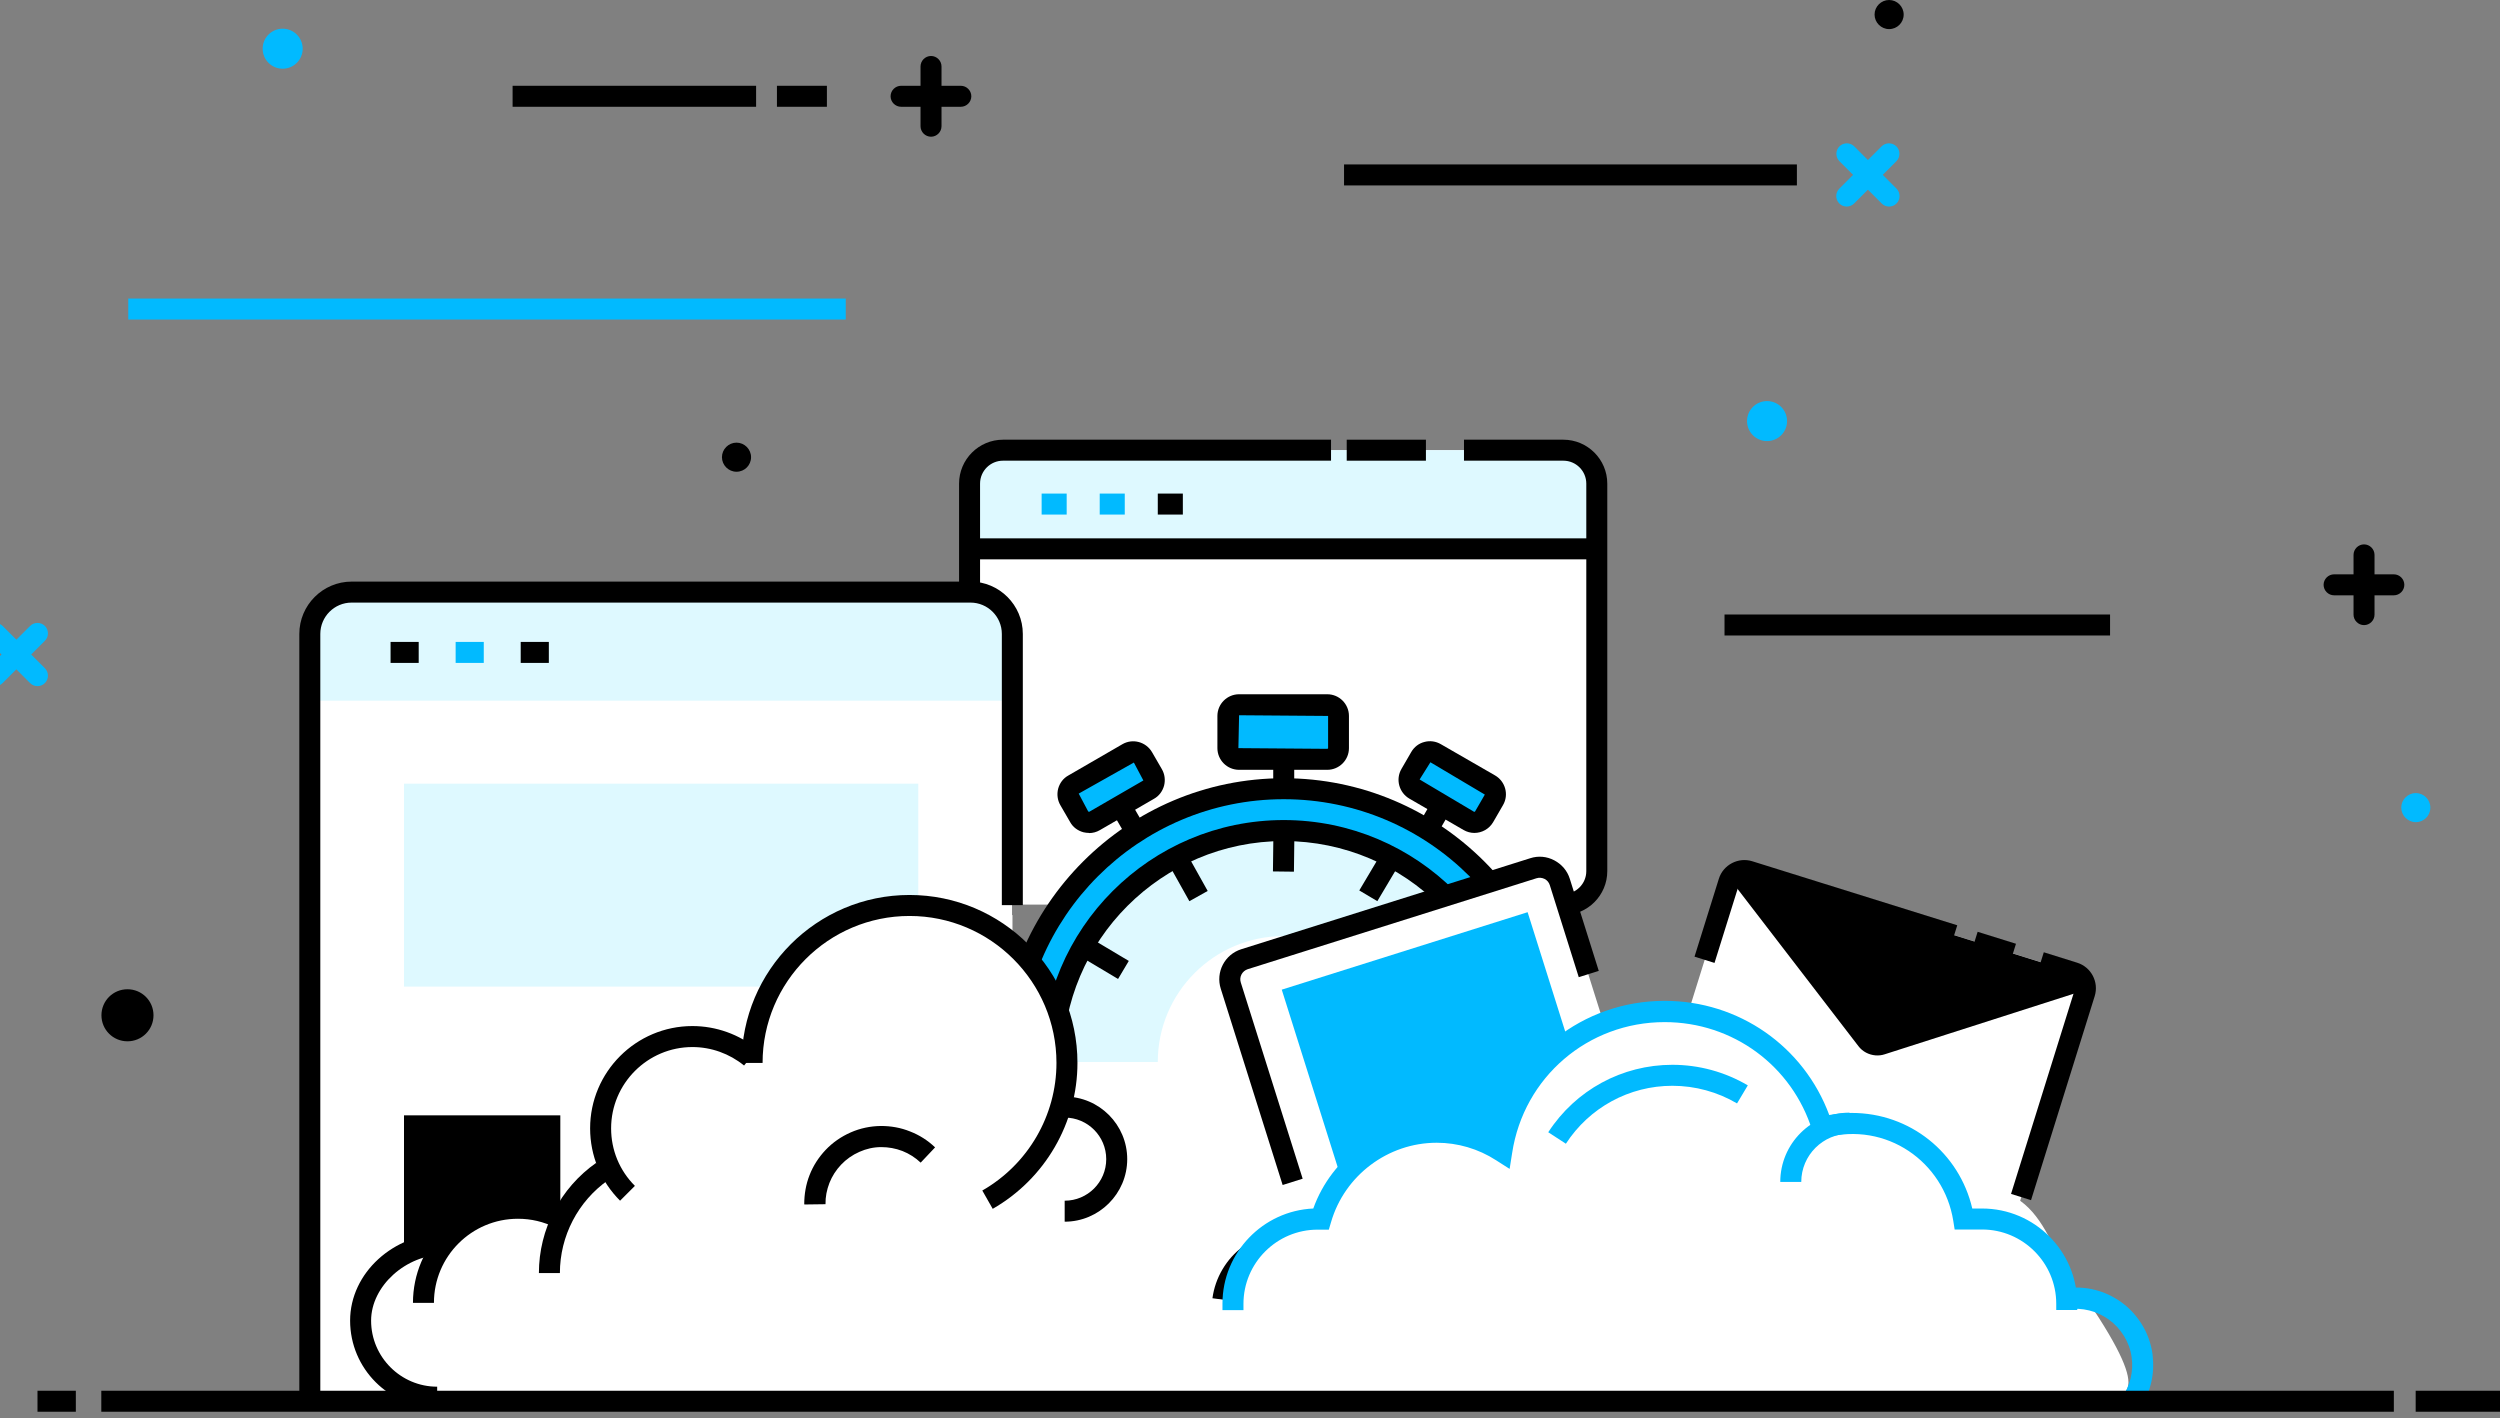 <?xml version="1.0" encoding="UTF-8"?> <svg xmlns="http://www.w3.org/2000/svg" width="305" height="173" viewBox="0 0 305 173" fill="none"><rect x="0" y="0" width="305" height="173" fill="#808080" stroke="none"/><g clip-path="url(#clip0_765_417)"><rect x="123.74" y="127.674" width="48.239" height="39.306" fill="white"></rect><rect x="123.74" y="127.674" width="48.239" height="39.306" fill="white"></rect><path d="M191.342 54.923H121.736C119.831 54.923 118.287 56.467 118.287 58.372V106.911C118.287 108.815 119.831 110.359 121.736 110.359H191.342C193.247 110.359 194.791 108.815 194.791 106.911V58.372C194.791 56.467 193.247 54.923 191.342 54.923Z" fill="white"></path><path d="M118.287 66.755V58.765C118.287 56.648 120.011 54.923 122.129 54.923H190.967C193.084 54.923 194.808 56.648 194.808 58.765V66.755H118.304H118.287Z" fill="#DEF9FF"></path><path d="M194.791 65.679H118.287V68.24H194.791V65.679Z" fill="black"></path><path d="M130.135 60.216H127.079V62.777H130.135V60.216Z" fill="#01BAFF"></path><path d="M137.221 60.216H134.165V62.777H137.221V60.216Z" fill="#01BAFF"></path><path d="M144.307 60.216H141.25V62.777H144.307V60.216Z" fill="black"></path><path d="M190.728 111.64H189.158V109.079H190.728C192.265 109.079 193.528 107.832 193.528 106.279V59.004C193.528 57.467 192.282 56.204 190.728 56.204H178.606V53.643H190.728C193.682 53.643 196.089 56.05 196.089 59.004V106.279C196.089 109.232 193.682 111.64 190.728 111.64Z" fill="black"></path><path d="M173.962 53.643H164.299V56.204H173.962V53.643Z" fill="black"></path><path d="M123.562 111.64H122.367C119.414 111.64 117.006 109.232 117.006 106.279V59.004C117.006 56.05 119.414 53.643 122.367 53.643H162.386V56.204H122.367C120.831 56.204 119.567 57.45 119.567 59.004V106.279C119.567 107.815 120.814 109.079 122.367 109.079H123.562V111.64Z" fill="black"></path><path d="M189.959 129.566C189.959 111.145 175.037 96.223 156.616 96.223C138.194 96.223 123.272 111.145 123.272 129.566H189.959Z" fill="#01BAFF"></path><path d="M191.24 129.566H188.679C188.679 111.879 174.303 97.503 156.616 97.503C138.928 97.503 124.553 111.879 124.553 129.566H121.992C121.992 110.479 137.528 94.942 156.616 94.942C175.703 94.942 191.24 110.479 191.24 129.566Z" fill="black"></path><path d="M184.855 129.566C184.855 113.979 172.221 101.328 156.616 101.328C141.011 101.328 128.377 113.962 128.377 129.566H184.838H184.855Z" fill="#DEF9FF"></path><path d="M171.982 129.566C171.982 121.081 165.101 114.201 156.616 114.201C148.131 114.201 141.25 121.081 141.25 129.566H171.982Z" fill="white"></path><path d="M160.116 129.566C160.116 127.637 158.545 126.066 156.616 126.066C154.686 126.066 153.116 127.637 153.116 129.566H160.116Z" fill="#01BAFF"></path><path d="M186.135 129.566H183.574C183.574 114.713 171.486 102.608 156.616 102.608C141.745 102.608 129.658 114.696 129.658 129.566H127.097C127.097 113.296 140.328 100.047 156.616 100.047C172.904 100.047 186.135 113.279 186.135 129.566Z" fill="black"></path><path d="M155.366 100.919L155.299 106.314L157.86 106.346L157.927 100.951L155.366 100.919Z" fill="black"></path><path d="M168.493 104.158L165.833 108.635L168.034 109.943L170.694 105.466L168.493 104.158Z" fill="black"></path><path d="M180.457 114.299L175.512 117.07L176.764 119.304L181.709 116.533L180.457 114.299Z" fill="black"></path><path d="M132.844 114.331L131.533 116.531L136.403 119.433L137.713 117.233L132.844 114.331Z" fill="black"></path><path d="M144.798 104.152L142.562 105.401L145.103 109.947L147.338 108.697L144.798 104.152Z" fill="black"></path><path d="M156.651 126.903L169.439 115.106L170.156 115.806L158.478 128.713L156.651 126.903Z" fill="#01BAFF"></path><path d="M157.895 90.025H155.334V96.206H157.895V90.025Z" fill="black"></path><path d="M161.925 85.979H151.152C150.397 85.979 149.786 86.591 149.786 87.345V91.289C149.786 92.043 150.397 92.655 151.152 92.655H161.925C162.679 92.655 163.29 92.043 163.29 91.289V87.345C163.29 86.591 162.679 85.979 161.925 85.979Z" fill="#01BAFF"></path><path d="M161.925 93.918H151.169C149.701 93.918 148.523 92.723 148.523 91.272V87.345C148.523 85.877 149.718 84.699 151.169 84.699H161.925C163.394 84.699 164.572 85.894 164.572 87.345V91.272C164.572 92.74 163.376 93.918 161.925 93.918ZM151.169 87.26L151.084 91.272L161.942 91.357C161.942 91.357 162.028 91.323 162.028 91.272V87.345L151.169 87.26Z" fill="black"></path><path d="M175.817 95.809L173.444 99.92L175.662 101.2L178.035 97.09L175.817 95.809Z" fill="black"></path><path d="M181.767 95.722L175.144 91.896C174.491 91.519 173.656 91.743 173.278 92.396L172.083 94.466C171.706 95.119 171.929 95.954 172.582 96.332L179.206 100.157C179.859 100.534 180.694 100.311 181.072 99.657L182.267 97.588C182.644 96.934 182.421 96.099 181.767 95.722Z" fill="#01BAFF"></path><path d="M179.869 101.618C179.426 101.618 178.965 101.498 178.555 101.259L171.948 97.435C170.684 96.701 170.24 95.079 170.974 93.816L172.17 91.75C172.528 91.135 173.092 90.691 173.774 90.52C174.457 90.333 175.174 90.435 175.789 90.794L182.396 94.601C183.66 95.335 184.104 96.957 183.369 98.22L182.174 100.286C181.679 101.14 180.791 101.618 179.869 101.618ZM179.835 99.04C179.835 99.04 179.938 99.04 179.955 99.006L181.15 96.94L174.509 92.996L173.194 95.096L179.835 99.04Z" fill="black"></path><path d="M136.848 95.956L134.63 97.236L137.004 101.346L139.222 100.066L136.848 95.956Z" fill="black"></path><path d="M133.519 100.151L140.142 96.326C140.795 95.948 141.019 95.113 140.642 94.46L139.446 92.39C139.069 91.737 138.233 91.513 137.58 91.89L130.957 95.716C130.304 96.093 130.08 96.928 130.457 97.582L131.653 99.651C132.03 100.305 132.865 100.528 133.519 100.151Z" fill="#01BAFF"></path><path d="M132.85 101.618C132.628 101.618 132.389 101.584 132.167 101.533C131.484 101.345 130.903 100.918 130.562 100.303L129.367 98.237C129.008 97.623 128.923 96.906 129.094 96.223C129.281 95.54 129.708 94.96 130.323 94.618L136.93 90.794C138.193 90.059 139.815 90.503 140.549 91.767L141.745 93.833C142.103 94.447 142.189 95.164 142.018 95.847C141.83 96.53 141.403 97.111 140.789 97.452L134.181 101.276C133.772 101.515 133.328 101.635 132.867 101.635L132.85 101.618ZM138.33 93.03L131.603 96.82L132.764 99.006L132.884 99.04L139.491 95.216L138.33 93.03Z" fill="black"></path><path d="M123.521 170.952V77.358C123.521 74.541 121.234 72.253 118.417 72.253H42.92C40.103 72.253 37.815 74.541 37.815 77.358V170.952H123.521Z" fill="white"></path><path d="M37.798 85.484V76.538C37.798 74.165 39.727 72.236 42.1 72.236H119.219C121.592 72.236 123.521 74.165 123.521 76.538V85.484H37.815H37.798Z" fill="#DEF9FF"></path><path d="M51.081 78.314H47.649V80.875H51.081V78.314Z" fill="black"></path><path d="M59.02 78.314H55.588V80.875H59.02V78.314Z" fill="#01BAFF"></path><path d="M66.958 78.314H63.526V80.875H66.958V78.314Z" fill="black"></path><path d="M112.031 95.609H49.288V120.365H112.031V95.609Z" fill="#DEF9FF"></path><path d="M68.359 136.072H49.288V160.828H68.359V136.072Z" fill="black"></path><path d="M94.292 136.072H75.222V160.828H94.292V136.072Z" fill="#DEF9FF"></path><path d="M39.078 170.952H36.517V77.341C36.517 73.824 39.385 70.955 42.902 70.955H118.399C121.916 70.955 124.784 73.824 124.784 77.341V110.428H122.224V77.341C122.224 75.224 120.499 73.516 118.399 73.516H42.902C40.785 73.516 39.078 75.241 39.078 77.341V170.952Z" fill="black"></path><path d="M117.222 13.027H109.931C109.231 13.027 108.651 12.446 108.651 11.746C108.651 11.046 109.231 10.466 109.931 10.466H117.222C117.921 10.466 118.502 11.046 118.502 11.746C118.502 12.446 117.921 13.027 117.222 13.027Z" fill="black"></path><path d="M113.585 16.68C112.885 16.68 112.304 16.1 112.304 15.4V8.11C112.304 7.41 112.885 6.829 113.585 6.829C114.285 6.829 114.865 7.41 114.865 8.11V15.4C114.865 16.1 114.285 16.68 113.585 16.68Z" fill="black"></path><path d="M292.049 72.629H284.759C284.059 72.629 283.478 72.048 283.478 71.348C283.478 70.648 284.059 70.068 284.759 70.068H292.049C292.749 70.068 293.329 70.648 293.329 71.348C293.329 72.048 292.749 72.629 292.049 72.629Z" fill="black"></path><path d="M288.412 76.265C287.712 76.265 287.131 75.685 287.131 74.985V67.695C287.131 66.995 287.712 66.414 288.412 66.414C289.112 66.414 289.692 66.995 289.692 67.695V74.985C289.692 75.685 289.112 76.265 288.412 76.265Z" fill="black"></path><path d="M225.299 25.2C224.974 25.2 224.65 25.08 224.394 24.824C223.899 24.329 223.899 23.51 224.394 23.015L229.55 17.858C230.045 17.363 230.864 17.363 231.36 17.858C231.855 18.354 231.855 19.173 231.36 19.668L226.204 24.824C225.947 25.08 225.623 25.2 225.299 25.2Z" fill="#01BAFF"></path><path d="M230.471 25.2C230.147 25.2 229.823 25.08 229.566 24.824L224.41 19.668C223.915 19.173 223.915 18.354 224.41 17.858C224.906 17.363 225.725 17.363 226.22 17.858L231.376 23.015C231.871 23.51 231.871 24.329 231.376 24.824C231.12 25.08 230.796 25.2 230.471 25.2Z" fill="#01BAFF"></path><path d="M-0.583 83.709C-0.907 83.709 -1.231 83.589 -1.488 83.333C-1.983 82.838 -1.983 82.019 -1.488 81.524L3.668 76.368C4.164 75.872 4.983 75.872 5.478 76.368C5.973 76.863 5.973 77.682 5.478 78.177L0.322 83.333C0.066 83.589 -0.258 83.709 -0.583 83.709Z" fill="#01BAFF"></path><path d="M4.573 83.709C4.249 83.709 3.925 83.589 3.668 83.333L-1.488 78.177C-1.983 77.682 -1.983 76.863 -1.488 76.368C-0.992 75.872 -0.173 75.872 0.322 76.368L5.478 81.524C5.973 82.019 5.973 82.838 5.478 83.333C5.222 83.589 4.898 83.709 4.573 83.709Z" fill="#01BAFF"></path><path d="M92.244 10.466H62.537V13.027H92.244V10.466Z" fill="black"></path><path d="M257.427 74.969H210.391V77.53H257.427V74.969Z" fill="black"></path><path d="M219.221 20.061H163.973V22.622H219.221V20.061Z" fill="black"></path><path d="M103.182 36.423H15.649V38.984H103.182V36.423Z" fill="#01BAFF"></path><path d="M100.882 10.466H94.787V13.027H100.882V10.466Z" fill="black"></path><path d="M18.727 123.865C18.727 125.623 17.31 127.04 15.551 127.04C13.793 127.04 12.376 125.623 12.376 123.865C12.376 122.106 13.793 120.689 15.551 120.689C17.31 120.689 18.727 122.106 18.727 123.865Z" fill="black"></path><path d="M91.629 55.778C91.629 56.768 90.827 57.553 89.854 57.553C88.881 57.553 88.078 56.751 88.078 55.778C88.078 54.804 88.881 54.002 89.854 54.002C90.827 54.002 91.629 54.804 91.629 55.778Z" fill="black"></path><path d="M232.248 1.776C232.248 2.766 231.446 3.551 230.472 3.551C229.499 3.551 228.697 2.749 228.697 1.776C228.697 0.802 229.499 0 230.472 0C231.446 0 232.248 0.802 232.248 1.776Z" fill="black"></path><path d="M218.021 51.373C218.021 52.721 216.928 53.814 215.579 53.814C214.23 53.814 213.138 52.721 213.138 51.373C213.138 50.024 214.23 48.931 215.579 48.931C216.928 48.931 218.021 50.024 218.021 51.373Z" fill="#01BAFF"></path><path d="M36.927 5.941C36.927 7.29 35.834 8.383 34.485 8.383C33.137 8.383 32.044 7.29 32.044 5.941C32.044 4.593 33.137 3.5 34.485 3.5C35.834 3.5 36.927 4.593 36.927 5.941Z" fill="#01BAFF"></path><path d="M296.505 98.528C296.505 99.519 295.702 100.304 294.729 100.304C293.756 100.304 292.954 99.501 292.954 98.528C292.954 97.555 293.756 96.753 294.729 96.753C295.702 96.753 296.505 97.555 296.505 98.528Z" fill="#01BAFF"></path><path d="M255.479 170.457H55.161C47.137 170.457 58.388 166.496 58.388 159.581C58.388 152.667 70.885 145.291 78.927 145.291H242.674C250.698 145.291 251.501 158.563 254.61 158.563C263.115 171.145 259.115 170.457 255.479 170.457Z" fill="white"></path><path d="M124.715 143.081C132.111 135.476 131.941 123.316 124.336 115.921C116.731 108.525 104.571 108.695 97.176 116.3C89.78 123.905 89.95 136.065 97.555 143.46C105.16 150.856 117.32 150.686 124.715 143.081Z" fill="white"></path><path d="M99.397 129.004C99.397 133.204 95.999 136.601 91.799 136.601C87.599 136.601 84.202 133.204 84.202 129.004C84.202 124.804 87.599 121.406 91.799 121.406C95.999 121.406 99.397 124.804 99.397 129.004Z" fill="white"></path><path d="M95.675 137.66C95.675 143.84 90.656 148.859 84.475 148.859C78.295 148.859 73.275 143.84 73.275 137.66C73.275 131.479 78.295 126.46 84.475 126.46C90.656 126.46 95.675 131.479 95.675 137.66Z" fill="white"></path><path d="M74.71 158.95C74.71 165.318 69.554 170.474 63.185 170.474C56.817 170.474 51.661 165.318 51.661 158.95C51.661 152.581 56.817 147.425 63.185 147.425C69.554 147.425 74.71 152.581 74.71 158.95Z" fill="white"></path><path d="M62.673 161.118C62.673 166.274 58.49 170.457 53.334 170.457C48.178 170.457 43.995 166.274 43.995 161.118C43.995 155.962 48.178 151.779 53.334 151.779C58.49 151.779 62.673 155.962 62.673 161.118Z" fill="white"></path><path d="M97.331 155.313C97.331 163.679 90.553 170.457 82.188 170.457C73.822 170.457 67.044 163.679 67.044 155.313C67.044 146.947 73.822 140.169 82.188 140.169C90.553 140.169 97.331 146.947 97.331 155.313Z" fill="white"></path><path d="M68.307 155.313H65.746C65.746 149.969 68.358 144.933 72.746 141.859L74.214 143.959C70.51 146.555 68.307 150.806 68.307 155.313Z" fill="black"></path><path d="M136.258 141.399C136.258 144.916 133.407 147.75 129.907 147.75C126.407 147.75 123.556 144.899 123.556 141.399C123.556 137.899 126.407 135.047 129.907 135.047C133.407 135.047 136.258 137.899 136.258 141.399Z" fill="white"></path><path d="M128.625 142.918C127.55 149.116 119.082 154.101 107.284 154.101C95.487 154.101 85.943 149.098 85.943 142.918C85.943 136.738 95.487 131.735 107.284 131.735C119.082 131.735 129.684 136.772 128.625 142.918Z" fill="white"></path><path d="M178.411 145.872C178.411 149.184 175.731 151.864 172.418 151.864C169.106 151.864 166.426 149.184 166.426 145.872C166.426 142.56 169.106 139.879 172.418 139.879C175.731 139.879 178.411 142.56 178.411 145.872Z" fill="white"></path><path d="M167.194 146.435H164.633C164.633 142.423 167.894 139.162 171.906 139.162V141.723C169.311 141.723 167.194 143.84 167.194 146.435Z" fill="black"></path><path d="M153.792 149.696C153.792 153.52 148.448 156.628 141.841 156.628C135.233 156.628 129.89 153.52 129.89 149.696C129.89 145.872 135.233 142.764 141.841 142.764C148.448 142.764 153.792 145.872 153.792 149.696Z" fill="white"></path><path d="M181.382 148.416C175.013 148.416 169.823 143.225 169.823 136.857C169.823 131.616 173.357 127.023 178.428 125.691L179.077 128.167C175.133 129.208 172.384 132.777 172.384 136.857C172.384 141.808 176.413 145.855 181.382 145.855V148.416Z" fill="black"></path><path d="M121.103 147.464L119.84 145.245C125.423 142.052 128.888 136.094 128.888 129.674C128.888 119.789 120.847 111.748 110.962 111.748C101.076 111.748 93.035 119.789 93.035 129.674H90.474C90.474 118.372 99.659 109.187 110.962 109.187C122.264 109.187 131.449 118.372 131.449 129.674C131.449 137.016 127.488 143.828 121.103 147.482V147.464Z" fill="black"></path><path d="M129.89 149.047V146.486C132.69 146.486 134.96 144.216 134.96 141.416C134.96 138.616 132.69 136.345 129.89 136.345V133.784C134.107 133.784 137.521 137.216 137.521 141.416C137.521 145.616 134.09 149.047 129.89 149.047Z" fill="black"></path><path d="M251.909 157.172C253.111 157.012 254.339 157.055 255.515 157.346C256.708 157.635 257.811 158.159 258.802 158.871C259.831 159.612 260.679 160.55 261.34 161.633C262.002 162.716 262.42 163.917 262.604 165.167C262.75 166.388 262.722 167.597 262.416 168.792C262.128 169.985 261.62 171.086 260.891 172.079L258.814 170.582C259.337 169.857 259.712 169.05 259.925 168.194C260.136 167.322 260.192 166.453 260.056 165.559C259.934 164.645 259.611 163.775 259.128 162.996C258.643 162.199 258.019 161.525 257.275 160.986C256.551 160.463 255.743 160.089 254.888 159.875C254.016 159.664 253.13 159.61 252.252 159.745L251.88 157.211L251.909 157.172Z" fill="#01BAFF"></path><path d="M98.117 146.913C98.117 145.701 98.322 144.489 98.766 143.362C99.21 142.218 99.876 141.194 100.712 140.306C101.583 139.384 102.624 138.667 103.785 138.155C104.946 137.643 106.193 137.386 107.456 137.369C108.702 137.369 109.88 137.574 111.024 138.035C112.168 138.479 113.193 139.128 114.08 139.981L112.322 141.842C111.673 141.228 110.922 140.75 110.102 140.425C109.266 140.101 108.395 139.947 107.507 139.947C106.585 139.947 105.681 140.152 104.844 140.528C103.99 140.903 103.239 141.433 102.607 142.099C101.993 142.747 101.515 143.499 101.19 144.318C100.866 145.155 100.695 146.025 100.712 146.913L98.151 146.947L98.117 146.913Z" fill="black"></path><path d="M150.462 158.728L147.918 158.386C148.089 157.14 148.499 155.945 149.148 154.852C149.796 153.759 150.633 152.82 151.657 152.069C152.648 151.335 153.74 150.823 154.935 150.516C156.113 150.208 157.326 150.14 158.538 150.294L158.196 152.837C157.309 152.718 156.421 152.769 155.567 152.991C154.696 153.213 153.894 153.589 153.177 154.118C152.443 154.664 151.828 155.347 151.35 156.15C150.872 156.952 150.582 157.823 150.445 158.728H150.462Z" fill="black"></path><path d="M204.362 160.401L201.818 160.059C201.989 158.813 202.398 157.618 203.047 156.525C203.696 155.433 204.532 154.494 205.557 153.742C206.547 153.008 207.64 152.496 208.835 152.189C210.013 151.881 211.225 151.813 212.437 151.967L212.096 154.511C211.208 154.391 210.32 154.442 209.467 154.664C208.596 154.886 207.793 155.262 207.076 155.791C206.342 156.337 205.728 157.02 205.25 157.823C204.772 158.625 204.481 159.496 204.345 160.401H204.362Z" fill="black"></path><path d="M176.328 170.525C175.133 170.132 174.023 169.501 173.067 168.664C172.111 167.828 171.343 166.82 170.779 165.693C170.25 164.601 169.926 163.423 169.84 162.193C169.755 160.964 169.909 159.769 170.284 158.608L172.726 159.411C172.453 160.264 172.333 161.135 172.401 162.023C172.47 162.91 172.692 163.764 173.084 164.567C173.494 165.403 174.04 166.12 174.74 166.735C175.44 167.349 176.243 167.793 177.113 168.084L176.311 170.508L176.328 170.525Z" fill="black"></path><path d="M75.648 146.486C73.292 144.13 71.995 140.989 71.995 137.66C71.995 130.779 77.595 125.179 84.475 125.179C87.36 125.179 90.177 126.187 92.397 128.013L90.775 129.994C88.999 128.543 86.763 127.74 84.475 127.74C79.012 127.74 74.556 132.196 74.556 137.66C74.556 140.306 75.58 142.799 77.458 144.677L75.648 146.486Z" fill="black"></path><path d="M52.942 158.95H50.381C50.381 151.898 56.117 146.145 63.186 146.145C65.183 146.145 67.112 146.589 68.888 147.477L67.744 149.764C66.327 149.047 64.79 148.689 63.186 148.689C57.534 148.689 52.942 153.281 52.942 158.932V158.95Z" fill="black"></path><path d="M53.334 171.737C47.478 171.737 42.714 166.974 42.714 161.118C42.714 155.262 48.075 150.498 54.187 150.498V153.059C49.526 153.059 45.275 156.901 45.275 161.118C45.275 165.557 48.895 169.176 53.334 169.176V171.737Z" fill="black"></path><path d="M163.713 157.46L200.398 145.893C201.351 145.592 201.88 144.576 201.58 143.623L190.013 106.937C189.712 105.984 188.696 105.455 187.743 105.756L151.058 117.322C150.104 117.623 149.575 118.639 149.876 119.593L161.443 156.278C161.743 157.231 162.76 157.76 163.713 157.46Z" fill="white"></path><path d="M165.272 148.974L195.266 139.523L186.369 111.287L156.374 120.738L165.272 148.974Z" fill="#01BAFF"></path><path d="M156.482 144.571L158.924 143.802L151.377 119.866C151.155 119.183 151.548 118.466 152.214 118.244L187.453 107.147C187.777 107.044 188.135 107.078 188.443 107.232C188.75 107.386 188.972 107.659 189.075 107.983L192.609 119.217L195.05 118.449L191.516 107.215C191.209 106.225 190.526 105.439 189.621 104.961C188.716 104.483 187.675 104.381 186.684 104.705L151.446 115.803C149.414 116.434 148.287 118.603 148.936 120.634L156.482 144.571Z" fill="black"></path><path d="M204.541 137.029L242.888 149.002C244.292 149.44 245.786 148.657 246.224 147.253L254.172 121.797C254.611 120.393 253.828 118.9 252.424 118.461L214.077 106.488C212.673 106.05 211.179 106.833 210.74 108.237L202.793 133.693C202.354 135.097 203.137 136.591 204.541 137.029Z" fill="white"></path><path d="M211.501 105.71L227.748 126.836C228.166 127.384 228.9 127.615 229.552 127.394L254.934 119.253L211.502 105.693L211.501 105.71Z" fill="black"></path><path d="M228.807 128.755C229.182 128.785 229.562 128.748 229.931 128.624L254.82 120.648L254.043 118.204L229.154 126.179C229.014 126.219 228.847 126.171 228.753 126.061L213.033 105.612L211.004 107.177L226.724 127.626C227.234 128.301 228.008 128.69 228.807 128.755Z" fill="black"></path><path d="M247.786 146.421L255.553 121.53C256.087 119.81 255.122 117.984 253.419 117.451L249.343 116.177L248.579 118.615L252.655 119.89C253.022 120.005 253.23 120.399 253.114 120.766L245.347 145.657L247.786 146.421Z" fill="black"></path><path d="M209.171 117.476L212.138 107.971C212.254 107.604 212.646 107.413 213.015 107.512L238.021 115.322L238.785 112.884L213.779 105.073C212.075 104.54 210.232 105.504 209.7 107.207L206.732 116.712L209.171 117.476Z" fill="black"></path><path d="M241.272 113.679L240.509 116.123L245.186 117.584L245.949 115.139L241.272 113.679Z" fill="black"></path><path d="M160.75 148.736H161.159C162.935 142.607 168.586 138.134 175.279 138.134C178.198 138.134 180.93 139.005 183.218 140.473C184.703 130.827 193.018 123.417 203.091 123.417C212.122 123.417 219.771 129.376 222.315 137.571C223.459 137.263 224.654 137.076 225.9 137.076C232.798 137.076 238.5 142.129 239.541 148.736H241.795C247.48 148.736 252.124 153.38 252.124 159.066V159.834C252.124 165.519 247.48 170.163 241.795 170.163H160.733C155.047 170.163 150.403 165.519 150.403 159.834V159.066C150.403 153.38 155.047 148.736 160.733 148.736H160.75Z" fill="white"></path><path d="M149.141 159.834H151.702V159.066C151.702 154.08 155.765 150.017 160.75 150.017H162.116L162.389 149.095C164.045 143.393 169.338 139.415 175.279 139.415C177.84 139.415 180.35 140.149 182.518 141.549L184.174 142.607L184.482 140.661C185.899 131.407 193.735 124.698 203.091 124.698C211.406 124.698 218.645 130.024 221.103 137.946L221.462 139.124L222.657 138.8C230.135 136.785 237.152 141.754 238.296 148.924L238.467 150H241.813C246.798 150 250.861 154.063 250.861 159.048V159.817H253.422V159.048C253.422 152.646 248.215 147.439 241.813 147.439H240.618C239.03 140.627 233.02 135.778 225.918 135.778C225.013 135.778 224.091 135.863 223.169 136.034C220.062 127.651 212.14 122.103 203.091 122.103C193.069 122.103 184.601 128.88 182.296 138.458C180.111 137.383 177.721 136.819 175.279 136.819C168.536 136.819 162.475 141.139 160.221 147.439C154.075 147.712 149.141 152.817 149.141 159.031V159.8V159.834Z" fill="#01BAFF"></path><path d="M191.037 139.534C193.906 135.112 198.771 132.466 204.03 132.466C206.813 132.466 209.545 133.217 211.918 134.617L213.232 132.415C210.449 130.776 207.274 129.905 204.03 129.905C197.901 129.905 192.233 132.978 188.886 138.134L191.037 139.534Z" fill="#01BAFF"></path><path d="M217.193 144.195H219.754C219.754 140.951 222.401 138.305 225.645 138.305V135.744C220.984 135.744 217.193 139.534 217.193 144.195Z" fill="#01BAFF"></path><path d="M292.049 169.671H12.359V172.232H292.049V169.671Z" fill="black"></path><path d="M9.252 169.671H4.574V172.232H9.252V169.671Z" fill="black"></path><path d="M305.042 169.671H294.712V172.232H305.042V169.671Z" fill="black"></path></g><defs><clipPath id="clip0_765_417"><rect width="305" height="173" fill="white"></rect></clipPath></defs></svg> 